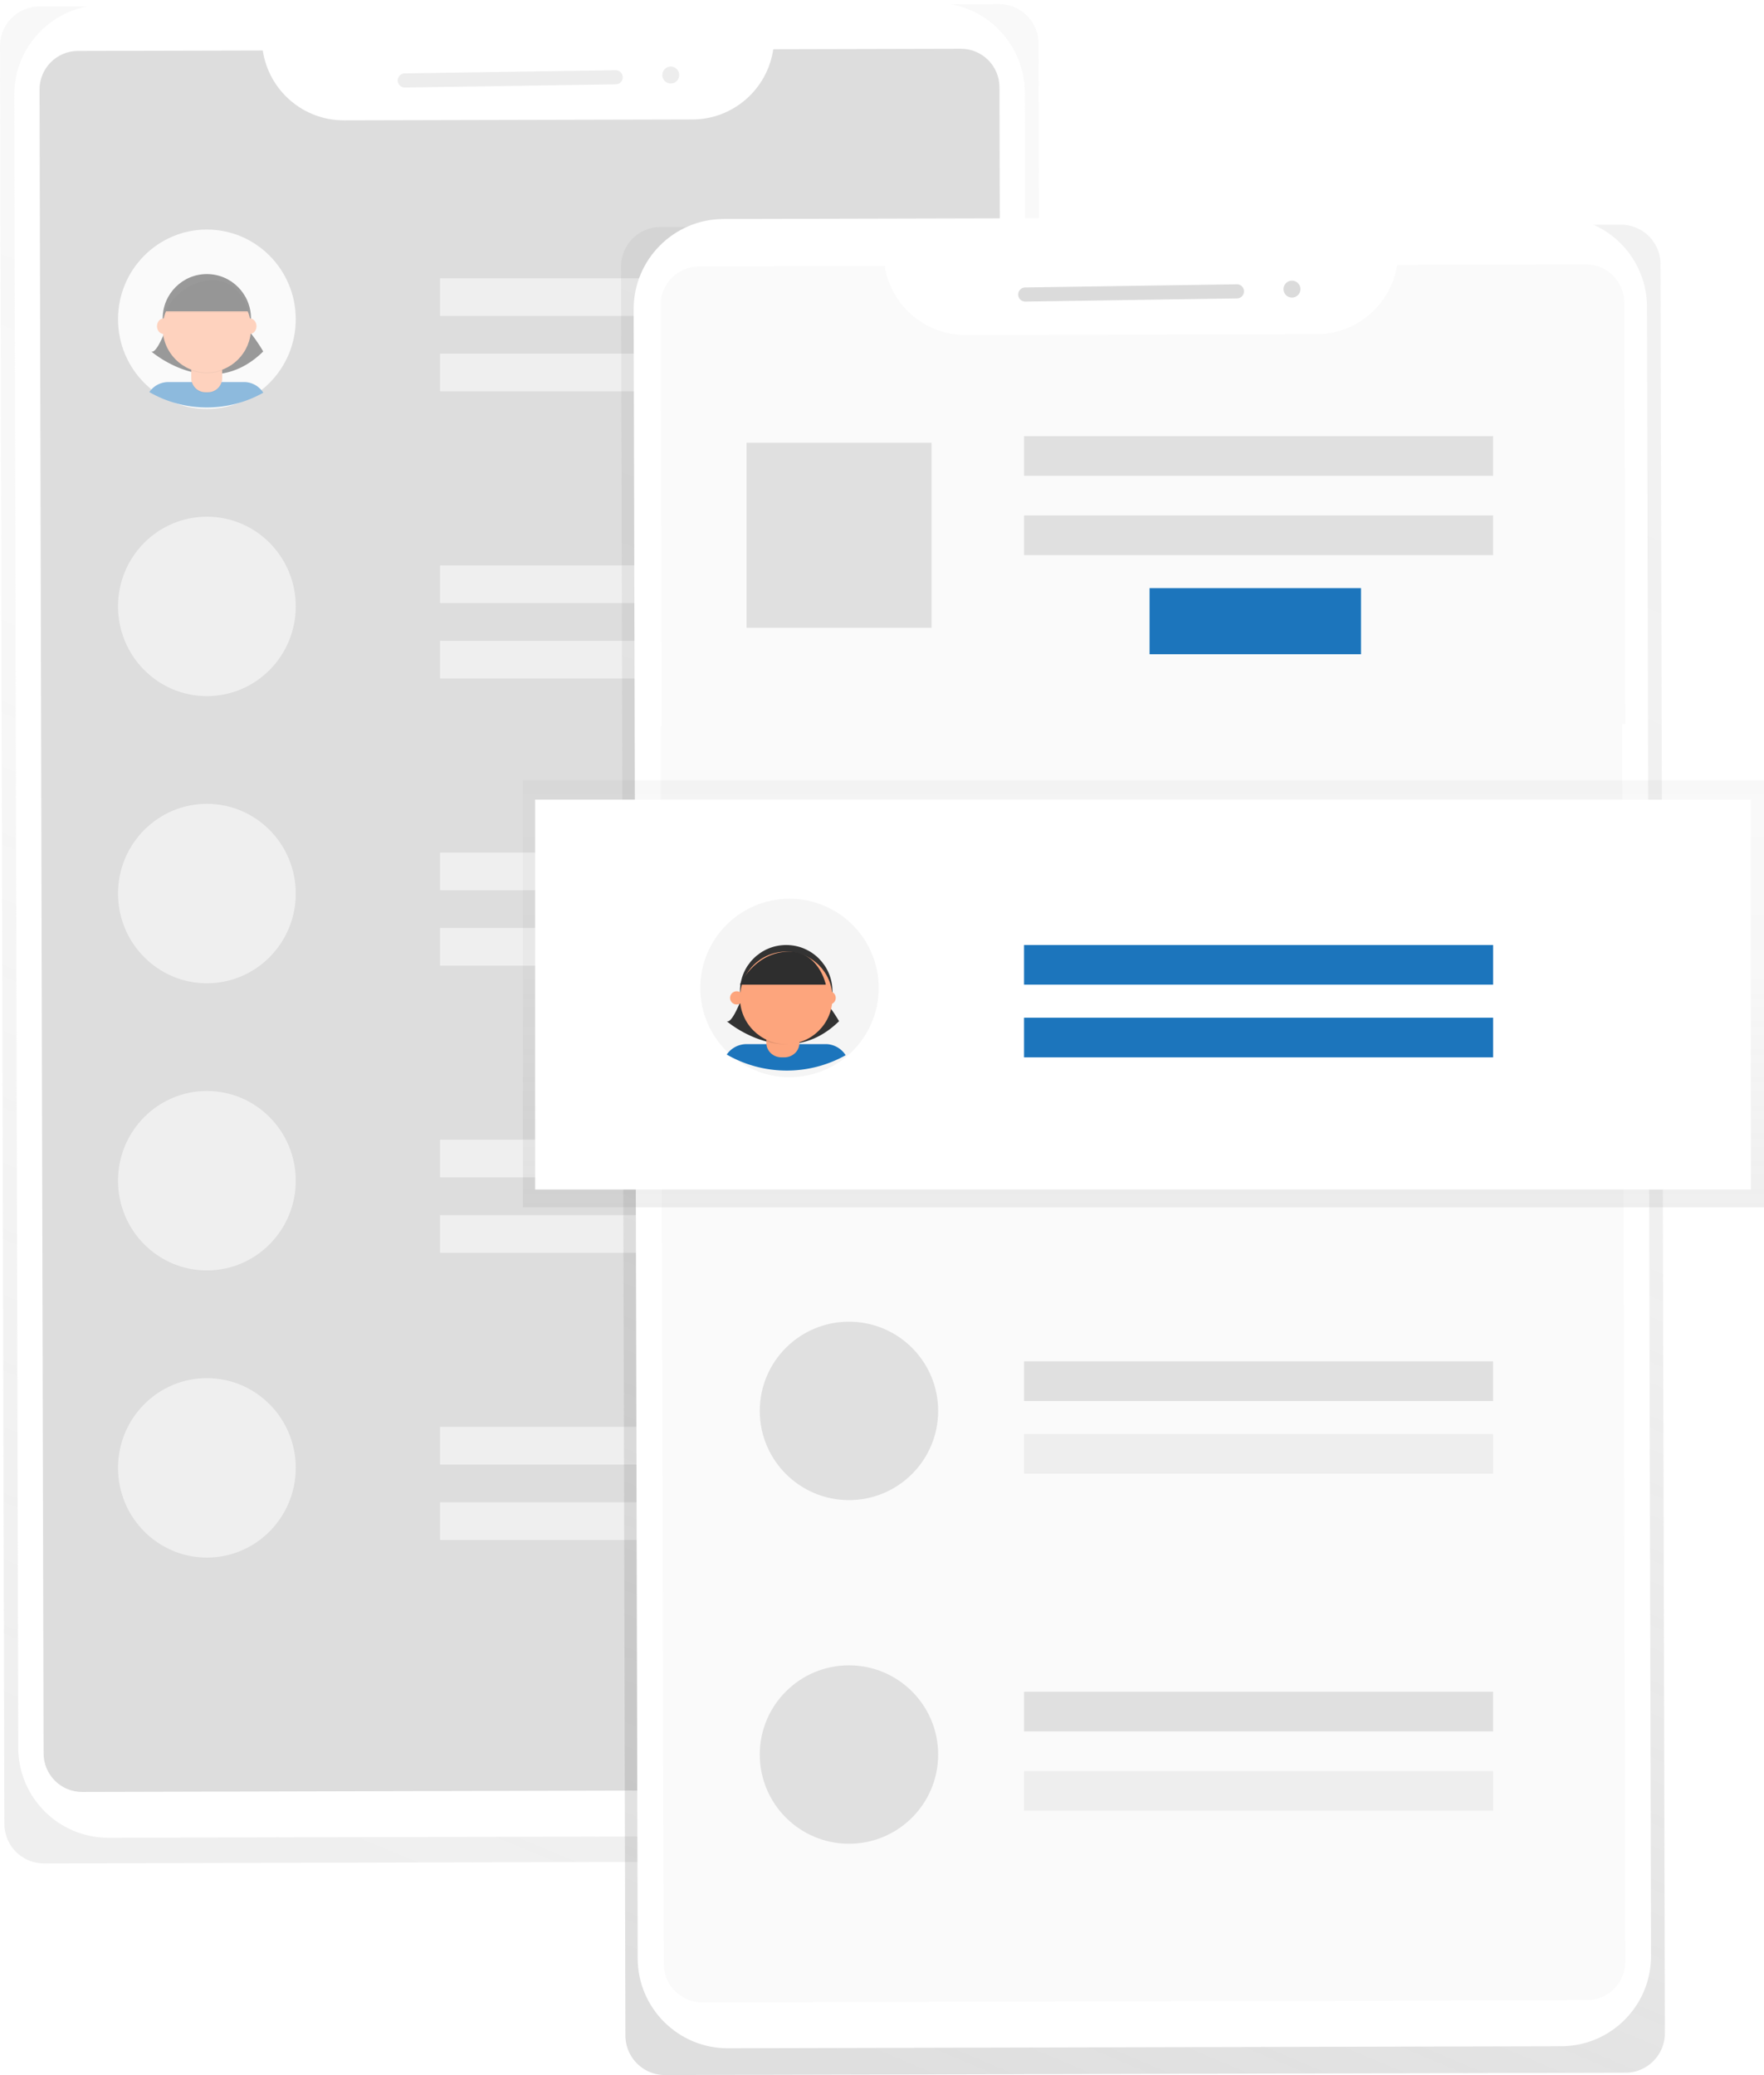 <svg width="267" height="314" xmlns="http://www.w3.org/2000/svg"><defs><linearGradient x1="37.815%" y1="101.865%" x2="62.186%" y2="-1.866%" id="a"><stop stop-color="gray" stop-opacity=".25" offset="0%"/><stop stop-color="gray" stop-opacity=".12" offset="54%"/><stop stop-color="gray" stop-opacity=".1" offset="100%"/></linearGradient><linearGradient x1="38.659%" y1="102.398%" x2="63.351%" y2="-1.313%" id="b"><stop stop-color="gray" stop-opacity=".25" offset="0%"/><stop stop-color="gray" stop-opacity=".12" offset="54%"/><stop stop-color="gray" stop-opacity=".1" offset="100%"/></linearGradient><linearGradient x1="49.999%" y1="99.994%" x2="49.999%" y2="0%" id="c"><stop stop-color="gray" stop-opacity=".25" offset="0%"/><stop stop-color="gray" stop-opacity=".12" offset="54%"/><stop stop-color="gray" stop-opacity=".1" offset="100%"/></linearGradient></defs><g fill-rule="nonzero" fill="none"><g opacity=".5"><path d="M151.227.628L5.959.983C2.663.99-.004 3.678 0 6.99l.662 269a6.012 6.012 0 0 0 1.76 4.236 5.957 5.957 0 0 0 4.227 1.746l145.268-.355c3.296-.009 5.961-2.699 5.955-6.01l-.674-269c-.011-3.305-2.681-5.979-5.971-5.979z" fill="url(#a)"/><path d="M15.76.728l125.683-.31c7.533-.018 13.655 6.074 13.674 13.607l.607 250.087c.019 7.533-6.073 13.655-13.606 13.673l-125.683.31c-7.533.018-13.655-6.074-13.673-13.607L2.154 14.4C2.136 6.868 8.228.747 15.761.728z" fill="#FFF"/><path d="M151.431 77.26l-.152-64.054c-.009-3.223-2.615-5.828-5.823-5.822l-28.412.069c-.898 6.08-6.076 10.592-12.195 10.627l-52.833.13c-6.119-.005-11.32-4.492-12.247-10.568l-27.987.069c-3.208.009-5.801 2.627-5.795 5.85l.157 64.593.453 187.192c.015 3.222 2.627 5.822 5.834 5.81l133.675-.327c3.197-.018 5.779-2.626 5.779-5.838L151.43 77.26z" fill="#BBB"/><path d="M61.256 11.105l31.944-.482a1.07 1.07 0 0 1 .032 2.139l-31.944.482a1.07 1.07 0 0 1-1.085-1.054 1.07 1.07 0 0 1 1.053-1.085z" fill="#DBDBDB"/><ellipse fill="#DBDBDB" transform="rotate(-.86 101.526 11.352)" cx="101.526" cy="11.352" rx="1.279" ry="1.285"/><path fill="#E0E0E0" d="M66.609 42.107h71.216v5.704H66.609zM66.609 53.516h71.216v5.704H66.609z"/><ellipse fill="#F5F5F5" cx="31.315" cy="48.311" rx="13.45" ry="13.576"/><path d="M37.11 57.814H25.444a3.472 3.472 0 0 0-2.839 1.515 17.427 17.427 0 0 0 17.244.096 3.47 3.47 0 0 0-2.74-1.611z" fill="#1C75BC"/><path d="M25.54 48.657s-1.708 4.996-2.642 4.528c0 0 8.999 7.808 16.943 0a23.786 23.786 0 0 0-3.42-4.528H25.54z" fill="#333"/><ellipse fill="#333" cx="31.307" cy="48.19" rx="6.685" ry="6.716"/><path d="M28.957 55.486h4.664v1.82a2.146 2.146 0 0 1-2.141 2.152h-.401a2.146 2.146 0 0 1-2.142-2.152v-1.82h.02z" fill="#000" opacity=".1"/><path d="M29.45 55.373h3.682c.272 0 .493.222.493.495v1.338a2.146 2.146 0 0 1-2.141 2.151h-.401a2.146 2.146 0 0 1-2.126-2.151V55.88a.497.497 0 0 1 .494-.507z" fill="#FDA57D"/><path d="M28.97 56.05a6.68 6.68 0 0 0 4.663 0v-.544H28.97v.544z" fill="#000" opacity=".1"/><ellipse fill="#FDA57D" cx="31.307" cy="49.648" rx="6.685" ry="6.716"/><path d="M24.92 47.098h12.743s-1.086-5.169-5.907-4.834c-4.82.334-6.837 4.834-6.837 4.834z" fill="#333"/><ellipse fill="#FDA57D" cx="24.763" cy="49.362" rx="1" ry="1.172"/><ellipse fill="#FDA57D" cx="37.82" cy="49.362" rx="1" ry="1.172"/><path d="M24.92 47.275h12.743s-1.086-5.168-5.907-4.834c-4.82.334-6.837 4.834-6.837 4.834z" fill="#000" opacity=".1"/><path fill="#E0E0E0" d="M66.609 85.559h71.216v5.704H66.609zM66.609 96.968h71.216v5.704H66.609z"/><ellipse fill="#E0E0E0" cx="31.315" cy="91.763" rx="13.45" ry="13.576"/><path fill="#E0E0E0" d="M66.609 129.011h71.216v5.704H66.609zM66.609 140.42h71.216v5.704H66.609z"/><ellipse fill="#E0E0E0" cx="31.315" cy="135.215" rx="13.45" ry="13.576"/><path fill="#E0E0E0" d="M66.609 172.463h71.216v5.704H66.609zM66.609 183.872h71.216v5.704H66.609z"/><ellipse fill="#E0E0E0" cx="31.315" cy="178.667" rx="13.45" ry="13.576"/><path fill="#E0E0E0" d="M66.609 215.915h71.216v5.704H66.609zM66.609 227.324h71.216v5.704H66.609z"/><ellipse fill="#E0E0E0" cx="31.315" cy="222.119" rx="13.45" ry="13.576"/></g><path d="M245.35 34l-145.39.354c-3.299.01-5.967 2.7-5.96 6.01l.662 267.654a6.009 6.009 0 0 0 1.762 4.237 5.965 5.965 0 0 0 4.23 1.745l145.394-.354c3.293-.014 5.954-2.698 5.952-6.002l-.662-267.654a6.009 6.009 0 0 0-1.758-4.24 5.965 5.965 0 0 0-4.23-1.75z" fill="url(#b)"/><path d="M109.516 33.14l126.1-.308c7.533-.019 13.655 6.073 13.673 13.606l.61 249.53c.019 7.533-6.073 13.655-13.607 13.673l-126.1.308c-7.533.019-13.654-6.073-13.673-13.606l-.61-249.53c-.018-7.533 6.074-13.655 13.607-13.673z" fill="#FFF"/><path d="M246 109.566l-.153-63.808c-.009-3.187-2.625-5.765-5.845-5.758l-28.528.068c-.901 6.013-6.1 10.477-12.24 10.512l-53.03.127c-6.142-.004-11.363-4.443-12.294-10.452l-28.093.068c-3.22.009-5.824 2.598-5.817 5.786l.157 63.891" fill="#FAFAFA"/><path d="M100 109.895l.454 187.28c.009 3.225 2.62 5.832 5.833 5.825l133.908-.326c3.213-.01 5.812-2.629 5.805-5.853L245.542 109" fill="#FAFAFA"/><path fill="#E0E0E0" d="M113 67h28v28h-28z"/><path d="M.149.073H188v64.622H.149z" opacity=".5" transform="translate(79 118)" fill="url(#c)"/><path fill="#FFF" d="M81 121h184v59H81z"/><path fill="#1C75BC" d="M155 143h71v6h-71zM155 154h71v6h-71z"/><path fill="#E0E0E0" d="M155 206h71v6h-71z"/><path fill="#EEE" d="M155 217h71v6h-71z"/><path fill="#1C75BC" d="M174 89h32v10h-32z"/><circle fill="#F5F5F5" cx="119.5" cy="149.5" r="13.5"/><path d="M125.145 158h-12.181a3.628 3.628 0 0 0-2.964 1.576 18.248 18.248 0 0 0 18 .1 3.624 3.624 0 0 0-2.855-1.676z" fill="#1C75BC"/><path d="M112.652 150s-1.714 4.997-2.652 4.53c0 0 9.03 7.808 17 0a23.8 23.8 0 0 0-3.432-4.53h-10.916z" fill="#333"/><circle fill="#333" cx="119" cy="150" r="7"/><path d="M116.021 156H121v1.834c0 1.196-1.023 2.166-2.286 2.166h-.428c-1.263 0-2.286-.97-2.286-2.166V156h.021z" fill="#000" opacity=".1"/><path d="M116.547 156h3.927c.29 0 .526.223.526.498v1.334a2.108 2.108 0 0 1-.669 1.534 2.35 2.35 0 0 1-1.62.634h-.427c-1.261 0-2.284-.969-2.284-2.164v-1.333c0-.133.055-.26.154-.353a.541.541 0 0 1 .372-.146l.021-.004z" fill="#FDA57D"/><path d="M116 157.578a7.62 7.62 0 0 0 5 0V157h-5v.578z" fill="#000" opacity=".1"/><circle fill="#FDA57D" cx="119" cy="151" r="7"/><path d="M112 149h13s-1.109-5.329-6.025-4.984C114.058 144.361 112 149 112 149z" fill="#333"/><ellipse fill="#FDA57D" cx="111.5" cy="151" rx="1" ry="1"/><ellipse fill="#FDA57D" cx="125.5" cy="151" rx="1" ry="1"/><path d="M112 149h13s-1.109-5.329-6.025-4.984C114.058 144.361 112 149 112 149z" fill="#000" opacity=".1"/><circle fill="#E0E0E0" cx="128.5" cy="213.5" r="13.5"/><circle fill="#E0E0E0" cx="128.5" cy="265.5" r="13.5"/><path fill="#E0E0E0" d="M155 256h71v6h-71z"/><path fill="#EEE" d="M155 268h71v6h-71z"/><path fill="#E0E0E0" d="M155 66h71v6h-71zM155 78h71v6h-71z"/><path d="M155.167 43.5l32.041-.48a1.067 1.067 0 1 1 .032 2.135v-.001l-32.04.48a1.067 1.067 0 1 1-.032-2.135v.001z" fill="#DBDBDB"/><ellipse fill="#DBDBDB" transform="rotate(-.86 195.552 43.75)" cx="195.552" cy="43.751" rx="1.283" ry="1.283"/></g></svg>
